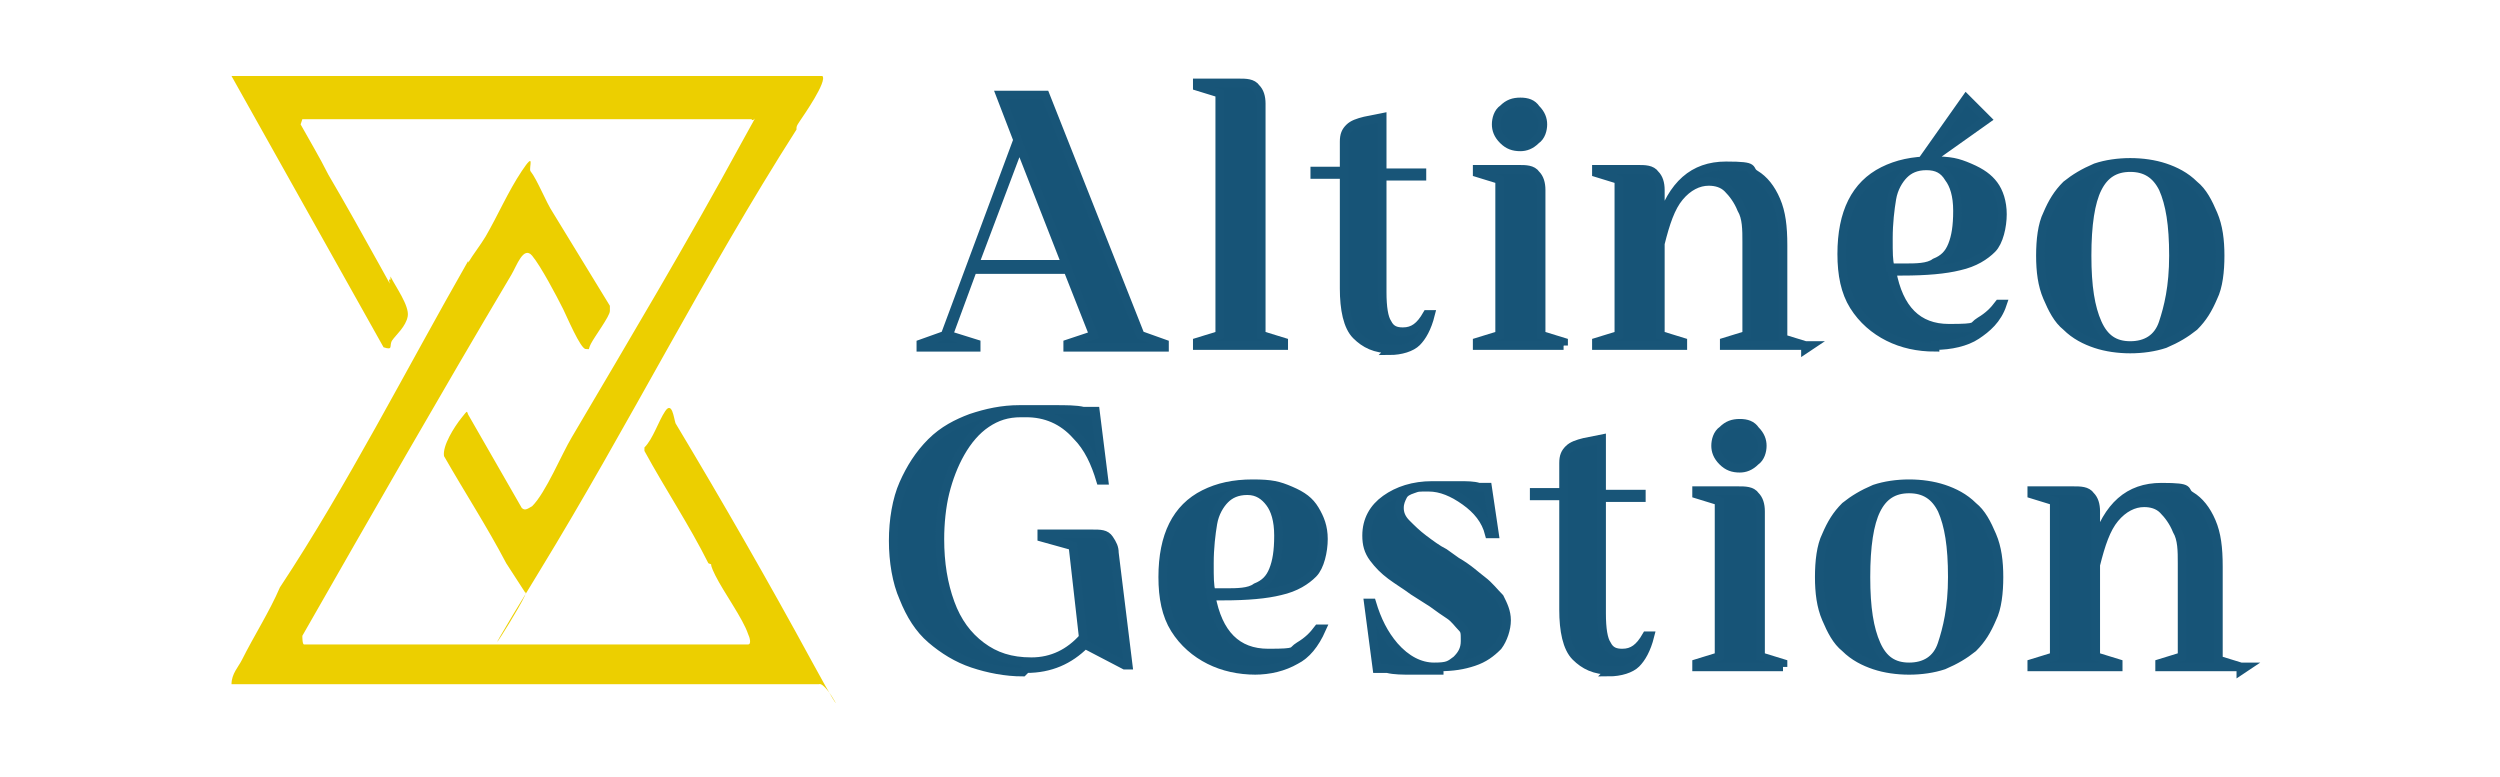 <?xml version="1.0" encoding="UTF-8"?>
<svg xmlns="http://www.w3.org/2000/svg" id="Calque_4" version="1.1" viewBox="0 0 144.7 45">
  <defs>
    <style>
      .st0 {
        fill: #eccf00;
      }

      .st1 {
        fill: #175477;
        stroke: #185578;
        stroke-miterlimit: 10;
        stroke-width: .5px;
      }
    </style>
  </defs>
  <path class="st0" d="M27.1,15.2c.3-.5.7-1,1-1.5.7-1.2,1.3-2.6,2.1-3.8s.4-.2.5,0c.4.5.9,1.8,1.3,2.4,1.1,1.8,2.2,3.6,3.3,5.4,0,.1,0,.2,0,.3,0,.3-.9,1.5-1.1,1.9s0,.3-.3.3-1.1-1.9-1.3-2.3c-.4-.8-1.3-2.5-1.8-3.1s-.9.6-1.2,1.1c-4.1,6.9-8.1,13.9-12.1,20.9,0,.1,0,.5.1.5h25.7c.2,0,.1-.4,0-.6-.3-.9-1.4-2.4-1.9-3.4s0-.5-.4-.7c-1.1-2.2-2.5-4.3-3.7-6.5v-.2c.5-.5.8-1.5,1.2-2.1s.5.4.6.7c2.7,4.5,5.4,9.2,7.9,13.8s.9,1.1.4,1.3H13.4c0-.6.4-1,.6-1.4.7-1.4,1.6-2.8,2.2-4.2,3.9-5.9,7.3-12.6,10.9-18.9Z"></path>
  <path class="st0" d="M22.6,16c.3.6,1.1,1.7,1,2.3s-.7,1.1-.9,1.4.1.6-.5.4L13.4,4.4h34.2c.3.3-1.1,2.3-1.3,2.6s-.2.3-.2.5c-5.3,8.3-9.7,17.1-14.9,25.6s-.3.9-.8,1.2l-1.1-1.7c-1.1-2.1-2.4-4.1-3.6-6.2-.1-.6.6-1.7,1-2.2s.3-.4.4-.2l3.1,5.4c.2.2.4,0,.6-.1.8-.8,1.7-3,2.3-4,3.3-5.6,6.7-11.3,9.8-17s.8-.8.6-1.4h-26c0,0-.1.3-.1.3.5.9,1.1,1.9,1.6,2.9,1,1.7,2,3.5,3,5.3s.3.6.6.8Z"></path>
  <g>
    <path class="st1" d="M67.3,20.1h-5.5v-.2l1.5-.5-1.5-3.8h-5.5l-1.4,3.8,1.6.5v.2h-3.2v-.2l1.4-.5,4.2-11.3-1-2.6h2.6l5.5,13.9,1.4.5v.2ZM61.7,15.3l-2.7-6.9-2.6,6.9h5.3Z"></path>
    <path class="st1" d="M74.3,20h-5v-.2l1.3-.4V5.4l-1.3-.4v-.2h2.4c.4,0,.8,0,1,.3.2.2.3.5.3.9v13.4l1.3.4v.2Z"></path>
    <path class="st1" d="M80.5,20.2c-.9,0-1.5-.3-2-.8s-.7-1.5-.7-2.7v-6.6h-1.7v-.2h1.7v-1.7c0-.4.1-.6.3-.8.2-.2.5-.3.9-.4l1-.2v3.2h2.3v.2h-2.3v6.7c0,.9.1,1.5.3,1.8.2.4.5.5.9.5.6,0,1-.3,1.4-1h.2c-.2.8-.5,1.3-.8,1.6s-.9.5-1.6.5Z"></path>
    <path class="st1" d="M90.5,20h-5v-.2l1.3-.4v-9l-1.3-.4v-.2h2.4c.4,0,.8,0,1,.3.2.2.3.5.3.9v8.4l1.3.4v.2ZM88,8.5c-.4,0-.7-.1-1-.4-.3-.3-.4-.6-.4-.9s.1-.7.4-.9c.3-.3.6-.4,1-.4s.7.1.9.4c.3.3.4.6.4.9s-.1.7-.4.9c-.3.3-.6.4-.9.4Z"></path>
    <path class="st1" d="M104.8,20h-5v-.2l1.3-.4v-5.4c0-.7,0-1.4-.3-1.9-.2-.5-.5-.9-.8-1.2s-.7-.4-1.1-.4c-.6,0-1.2.3-1.7.9s-.8,1.5-1.1,2.7v5.3l1.3.4v.2h-5v-.2l1.3-.4v-9l-1.3-.4v-.2h2.4c.4,0,.8,0,1,.3.2.2.3.5.3.9v1.9c.7-2.2,1.9-3.3,3.8-3.3s1.2.2,1.7.5c.5.3.9.8,1.2,1.5.3.7.4,1.5.4,2.6v5.4l1.3.4v.2Z"></path>
    <path class="st1" d="M112,20.1c-1,0-1.9-.2-2.7-.6-.8-.4-1.5-1-2-1.8s-.7-1.8-.7-3,.2-2.2.6-3c.4-.8,1-1.4,1.8-1.8s1.7-.6,2.8-.6,1.5.1,2.2.4,1.1.6,1.4,1,.5,1,.5,1.7-.2,1.6-.6,2-1,.8-1.9,1c-.8.2-1.9.3-3.3.3h-.6c.4,2.2,1.5,3.3,3.3,3.3s1.3-.1,1.8-.4.8-.6,1.1-1h.2c-.3.9-.9,1.4-1.5,1.8s-1.5.6-2.4.6ZM110.2,15.5c.7,0,1.4,0,1.8-.3.5-.2.8-.5,1-1s.3-1.1.3-2-.2-1.5-.5-1.9c-.3-.5-.7-.7-1.3-.7s-1,.2-1.3.5-.6.8-.7,1.4c-.1.6-.2,1.4-.2,2.3s0,1.2.1,1.7h.7ZM111.9,9.1h-.5l2.4-3.4,1.2,1.2-3.1,2.2Z"></path>
    <path class="st1" d="M123.3,20.2c-.7,0-1.4-.1-2-.3-.6-.2-1.2-.5-1.7-1-.5-.4-.8-1-1.1-1.7-.3-.7-.4-1.5-.4-2.4s.1-1.8.4-2.4c.3-.7.6-1.2,1.1-1.7.5-.4,1-.7,1.7-1,.6-.2,1.3-.3,2-.3s1.4.1,2,.3c.6.2,1.2.5,1.7,1,.5.4.8,1,1.1,1.7.3.7.4,1.5.4,2.4s-.1,1.8-.4,2.4c-.3.7-.6,1.2-1.1,1.7-.5.4-1,.7-1.7,1-.6.2-1.3.3-2,.3ZM123.3,20c.9,0,1.6-.4,1.9-1.3s.6-2.1.6-3.9-.2-3-.6-3.9c-.4-.8-1-1.2-1.9-1.2s-1.5.4-1.9,1.2c-.4.8-.6,2.1-.6,3.9s.2,3,.6,3.9,1,1.3,1.9,1.3Z"></path>
    <path class="st1" d="M59.2,38.9c-1,0-2-.2-2.9-.5s-1.7-.8-2.4-1.4-1.2-1.4-1.6-2.4c-.4-.9-.6-2.1-.6-3.3s.2-2.4.6-3.3c.4-.9.9-1.7,1.6-2.4s1.5-1.1,2.3-1.4c.9-.3,1.8-.5,2.8-.5s1.3,0,2,0c.7,0,1.3,0,1.7.1h.7c0,0,.5,4,.5,4h-.2c-.3-1-.7-1.9-1.4-2.6-.8-.9-1.8-1.3-2.9-1.3h-.3c-.8,0-1.4.2-2,.6s-1.1,1-1.5,1.7c-.4.7-.7,1.5-.9,2.3s-.3,1.8-.3,2.7c0,1.4.2,2.6.6,3.7.4,1.1,1,1.9,1.8,2.5.8.6,1.7.9,2.9.9s2.2-.5,3-1.4l-.6-5.3-1.8-.5v-.2h2.9c.5,0,.8,0,1,.3s.3.5.3.8l.8,6.5h-.2l-2.3-1.2c-.9.9-2,1.4-3.4,1.4Z"></path>
    <path class="st1" d="M72.7,38.8c-1,0-1.9-.2-2.7-.6-.8-.4-1.5-1-2-1.8s-.7-1.8-.7-3,.2-2.2.6-3,1-1.4,1.8-1.8c.8-.4,1.7-.6,2.8-.6s1.5.1,2.2.4,1.1.6,1.4,1.1.5,1,.5,1.7-.2,1.6-.6,2-1,.8-1.9,1c-.8.2-1.9.3-3.3.3h-.7c.4,2.2,1.5,3.3,3.3,3.3s1.3-.1,1.8-.4.8-.6,1.1-1h.2c-.4.9-.9,1.5-1.5,1.8-.7.4-1.5.6-2.4.6ZM70.9,34.3c.7,0,1.4,0,1.8-.3.5-.2.8-.5,1-1,.2-.5.3-1.1.3-2s-.2-1.5-.5-1.9-.7-.7-1.3-.7-1,.2-1.3.5-.6.8-.7,1.4c-.1.6-.2,1.4-.2,2.3s0,1.2.1,1.7h.7Z"></path>
    <path class="st1" d="M83.3,38.8c-.5,0-1.1,0-1.6,0s-1,0-1.4-.1h-.6c0,0-.5-3.8-.5-3.8h.2c.3,1,.7,1.8,1.3,2.5.7.8,1.5,1.2,2.3,1.2s.9-.1,1.3-.4c.3-.3.5-.6.5-1.1s0-.6-.2-.8-.4-.5-.7-.7-.6-.4-1-.7l-1.1-.7c-.4-.3-.9-.6-1.3-.9-.4-.3-.7-.6-1-1-.3-.4-.4-.8-.4-1.3,0-.9.4-1.6,1.1-2.1s1.6-.8,2.7-.8,1,0,1.5,0c.5,0,.9,0,1.2.1h.5c0,0,.4,2.7.4,2.7h-.3c-.2-.8-.7-1.4-1.4-1.9-.7-.5-1.4-.8-2.1-.8s-.6,0-.9.1-.5.2-.6.4-.2.4-.2.7.1.6.4.9c.3.3.6.6,1,.9.4.3.8.6,1.2.8l.7.5c.7.4,1.1.8,1.5,1.1.4.3.7.7,1,1,.2.4.4.8.4,1.3s-.2,1.1-.5,1.5c-.4.4-.8.7-1.4.9-.6.2-1.2.3-2,.3Z"></path>
    <path class="st1" d="M93.2,38.8c-.9,0-1.5-.3-2-.8s-.7-1.5-.7-2.7v-6.6h-1.7v-.2h1.7v-1.7c0-.4.1-.6.3-.8.2-.2.5-.3.9-.4l1-.2v3.2h2.3v.2h-2.3v6.7c0,.9.1,1.5.3,1.8.2.4.5.5.9.5.6,0,1-.3,1.4-1h.2c-.2.8-.5,1.3-.8,1.6s-.9.5-1.6.5Z"></path>
    <path class="st1" d="M103.2,38.6h-5v-.2l1.3-.4v-9l-1.3-.4v-.2h2.4c.4,0,.8,0,1,.3.2.2.3.5.3.9v8.4l1.3.4v.2ZM100.7,27.1c-.4,0-.7-.1-1-.4-.3-.3-.4-.6-.4-.9s.1-.7.4-.9c.3-.3.6-.4,1-.4s.7.1.9.4c.3.3.4.6.4.9s-.1.7-.4.9c-.3.3-.6.4-.9.4Z"></path>
    <path class="st1" d="M110.5,38.8c-.7,0-1.4-.1-2-.3-.6-.2-1.2-.5-1.7-1-.5-.4-.8-1-1.1-1.7-.3-.7-.4-1.5-.4-2.4s.1-1.8.4-2.4c.3-.7.6-1.2,1.1-1.7.5-.4,1-.7,1.7-1,.6-.2,1.3-.3,2-.3s1.4.1,2,.3c.6.2,1.2.5,1.7,1,.5.4.8,1,1.1,1.7.3.7.4,1.5.4,2.4s-.1,1.8-.4,2.4c-.3.7-.6,1.2-1.1,1.7-.5.4-1,.7-1.7,1-.6.2-1.3.3-2,.3ZM110.5,38.6c.9,0,1.6-.4,1.9-1.3s.6-2.1.6-3.9-.2-3-.6-3.9c-.4-.8-1-1.2-1.9-1.2s-1.5.4-1.9,1.2c-.4.8-.6,2.1-.6,3.9s.2,3,.6,3.9,1,1.3,1.9,1.3Z"></path>
    <path class="st1" d="M130,38.6h-5v-.2l1.3-.4v-5.4c0-.7,0-1.4-.3-1.9-.2-.5-.5-.9-.8-1.2s-.7-.4-1.1-.4c-.6,0-1.2.3-1.7.9s-.8,1.5-1.1,2.7v5.3l1.3.4v.2h-5v-.2l1.3-.4v-9l-1.3-.4v-.2h2.4c.4,0,.8,0,1,.3.2.2.3.5.3.9v1.9c.7-2.2,1.9-3.3,3.8-3.3s1.2.2,1.7.5c.5.3.9.8,1.2,1.5.3.7.4,1.5.4,2.6v5.4l1.3.4v.2Z"></path>
  </g>
</svg>
